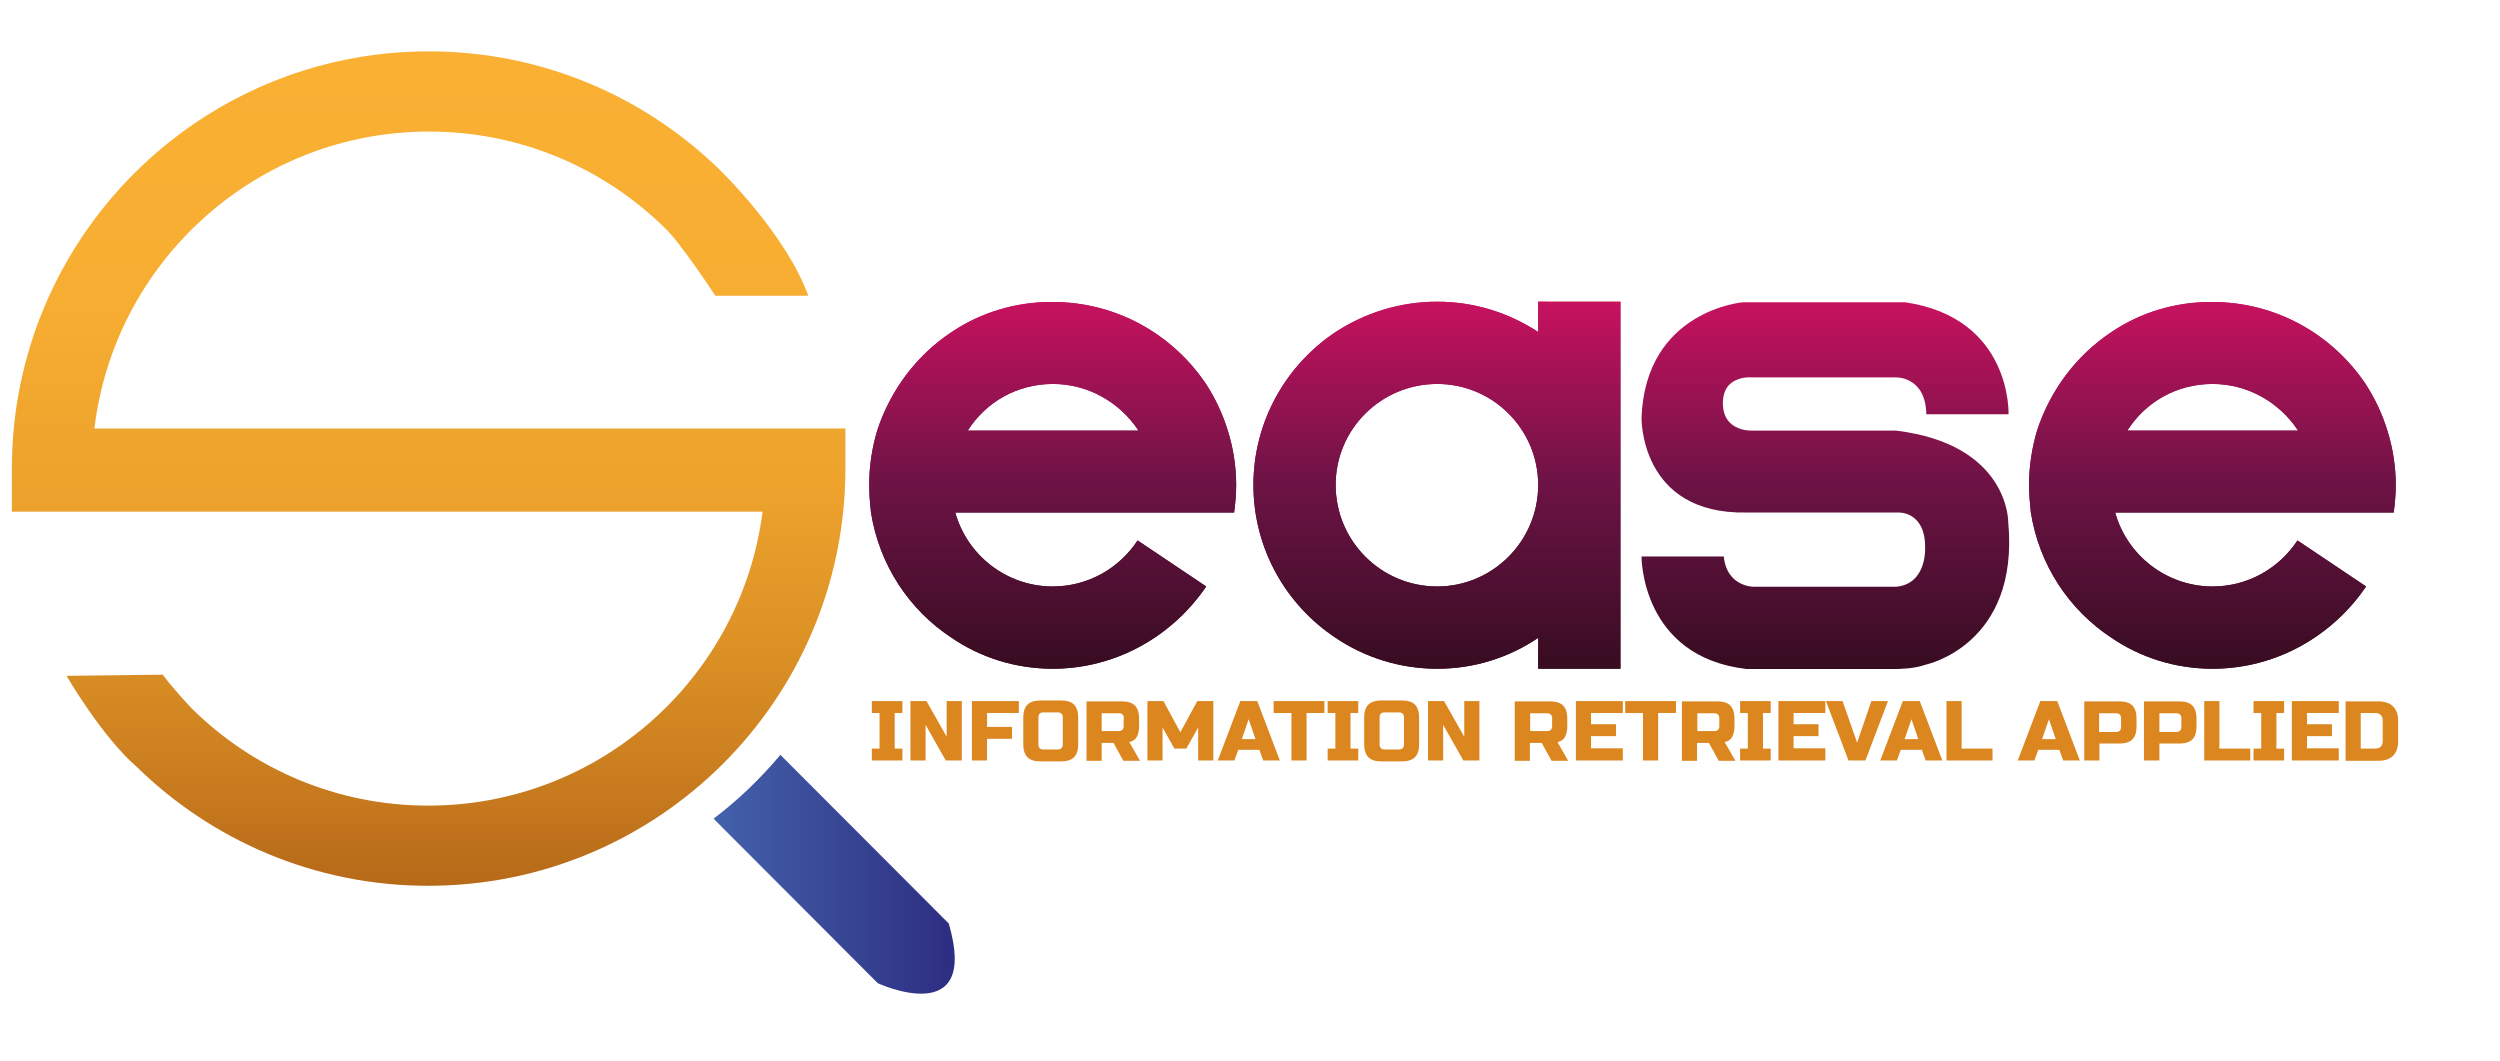 <?xml version="1.0" encoding="utf-8"?>
<!-- Generator: Adobe Illustrator 24.0.2, SVG Export Plug-In . SVG Version: 6.00 Build 0)  -->
<svg version="1.1" id="Livello_1" xmlns="http://www.w3.org/2000/svg" xmlns:xlink="http://www.w3.org/1999/xlink" x="0px" y="0px"
	 viewBox="0 0 841.9 357.3" style="enable-background:new 0 0 841.9 357.3;" xml:space="preserve">
<style type="text/css">
	.st0{clip-path:url(#SVGID_3_);fill:url(#SVGID_4_);}
	.st1{clip-path:url(#SVGID_7_);fill:url(#SVGID_8_);}
	.st2{clip-path:url(#SVGID_11_);fill:url(#SVGID_12_);}
	.st3{fill:url(#SVGID_13_);}
	.st4{fill:url(#SVGID_14_);}
	.st5{fill:url(#SVGID_15_);}
	.st6{fill:#DB861F;}
</style>
<g>
	<defs>
		<path id="SVGID_1_" d="M354.6,129.3c11.9,0,22.4,6.2,28.6,15.4c0,0.1,0.1,0.1,0.1,0.3h-0.4h-57C332,135.4,342.5,129.3,354.6,129.3
			 M320.5,111.8c-11.8,7.8-20.6,19.5-25.1,33.2c-1.7,5.7-2.7,12-2.7,18.3c0,3.1,0.3,6.3,0.6,9.2c2.8,17.8,12.9,32.9,27.2,42.3
			c9.7,6.6,21.4,10.4,34,10.4c21.6,0,40.5-11.2,51.7-27.7l-23.1-15.5c-6.2,9.4-16.7,15.5-28.6,15.5c-15.5,0-28.8-10.5-32.8-24.9
			h19.5H369h18.3h28.3c0.4-2.9,0.7-6.2,0.7-9.2c0-6.3-1-12.6-2.8-18.3c-1.7-5.6-4.2-10.9-7.3-15.7c-11.2-16.7-30.1-27.7-51.7-27.7
			C342,101.6,330.2,105.3,320.5,111.8"/>
	</defs>
	<linearGradient id="SVGID_2_" gradientUnits="userSpaceOnUse" x1="354.557" y1="101.556" x2="354.557" y2="225.175">
		<stop  offset="0" style="stop-color:#CC1236"/>
		<stop  offset="0" style="stop-color:#C7125F"/>
		<stop  offset="0.495" style="stop-color:#6D1345"/>
		<stop  offset="1" style="stop-color:#370C21"/>
	</linearGradient>
	<use xlink:href="#SVGID_1_"  style="overflow:visible;fill:url(#SVGID_2_);"/>
	<clipPath id="SVGID_3_">
		<use xlink:href="#SVGID_1_"  style="overflow:visible;"/>
	</clipPath>
	<linearGradient id="SVGID_4_" gradientUnits="userSpaceOnUse" x1="354.557" y1="101.556" x2="354.557" y2="225.175">
		<stop  offset="0" style="stop-color:#CC1236"/>
		<stop  offset="0" style="stop-color:#C7125F"/>
		<stop  offset="0.495" style="stop-color:#6D1345"/>
		<stop  offset="1" style="stop-color:#370C21"/>
	</linearGradient>
	<rect x="292.8" y="101.6" class="st0" width="123.5" height="123.6"/>
</g>
<g>
	<defs>
		<path id="SVGID_5_" d="M449.8,163.3c0-18.8,15.3-34,34.2-34c18.8,0,34,15.3,34,34c0,18.9-15.3,34.2-34,34.2
			C465.1,197.5,449.8,182.2,449.8,163.3 M518,101.6v10.2c-9.8-6.4-21.4-10.2-34-10.2c-12.6,0-24.4,3.8-34.2,10.2
			c-16.7,11.1-27.7,30.1-27.7,51.5c0,21.6,11.1,40.5,27.7,51.5c9.8,6.6,21.6,10.4,34.2,10.4c12.6,0,24.2-3.8,34-10.4v10.4h27.7
			v-61.9v-61.7H518z"/>
	</defs>
	<linearGradient id="SVGID_6_" gradientUnits="userSpaceOnUse" x1="483.906" y1="101.556" x2="483.906" y2="225.175">
		<stop  offset="0" style="stop-color:#CC1236"/>
		<stop  offset="0" style="stop-color:#C7125F"/>
		<stop  offset="0.495" style="stop-color:#6D1345"/>
		<stop  offset="1" style="stop-color:#370C21"/>
	</linearGradient>
	<use xlink:href="#SVGID_5_"  style="overflow:visible;fill:url(#SVGID_6_);"/>
	<clipPath id="SVGID_7_">
		<use xlink:href="#SVGID_5_"  style="overflow:visible;"/>
	</clipPath>
	<linearGradient id="SVGID_8_" gradientUnits="userSpaceOnUse" x1="483.906" y1="101.556" x2="483.906" y2="225.175">
		<stop  offset="0" style="stop-color:#CC1236"/>
		<stop  offset="0" style="stop-color:#C7125F"/>
		<stop  offset="0.495" style="stop-color:#6D1345"/>
		<stop  offset="1" style="stop-color:#370C21"/>
	</linearGradient>
	<rect x="422.1" y="101.6" class="st1" width="123.6" height="123.6"/>
</g>
<g>
	<defs>
		<path id="SVGID_9_" d="M745.1,129.3c11.9,0,22.4,6.2,28.6,15.4c0,0.1,0.1,0.1,0.1,0.3h-0.4h-57C722.5,135.4,733,129.3,745.1,129.3
			 M711.1,111.8c-11.8,7.8-20.6,19.5-25.1,33.2c-1.7,5.7-2.7,12-2.7,18.3c0,3.1,0.3,6.3,0.6,9.2c2.8,17.8,12.9,32.9,27.2,42.3
			c9.7,6.6,21.4,10.4,34,10.4c21.6,0,40.5-11.2,51.7-27.7l-23.1-15.5c-6.2,9.4-16.7,15.5-28.6,15.5c-15.5,0-28.8-10.5-32.8-24.9
			h19.5h27.7h18.3h28.3c0.4-2.9,0.7-6.2,0.7-9.2c0-6.3-1-12.6-2.8-18.3c-1.7-5.6-4.2-10.9-7.3-15.7c-11.2-16.7-30.1-27.7-51.7-27.7
			C732.5,101.6,720.7,105.3,711.1,111.8"/>
	</defs>
	<linearGradient id="SVGID_10_" gradientUnits="userSpaceOnUse" x1="745.075" y1="101.556" x2="745.075" y2="225.175">
		<stop  offset="0" style="stop-color:#CC1236"/>
		<stop  offset="0" style="stop-color:#C7125F"/>
		<stop  offset="0.495" style="stop-color:#6D1345"/>
		<stop  offset="1" style="stop-color:#370C21"/>
	</linearGradient>
	<use xlink:href="#SVGID_9_"  style="overflow:visible;fill:url(#SVGID_10_);"/>
	<clipPath id="SVGID_11_">
		<use xlink:href="#SVGID_9_"  style="overflow:visible;"/>
	</clipPath>
	<linearGradient id="SVGID_12_" gradientUnits="userSpaceOnUse" x1="745.075" y1="101.556" x2="745.075" y2="225.175">
		<stop  offset="0" style="stop-color:#CC1236"/>
		<stop  offset="0" style="stop-color:#C7125F"/>
		<stop  offset="0.495" style="stop-color:#6D1345"/>
		<stop  offset="1" style="stop-color:#370C21"/>
	</linearGradient>
	<rect x="683.3" y="101.6" class="st2" width="123.5" height="123.6"/>
</g>
<g>
	<linearGradient id="SVGID_13_" gradientUnits="userSpaceOnUse" x1="240.347" y1="294.423" x2="321.517" y2="294.423">
		<stop  offset="0" style="stop-color:#3E4596"/>
		<stop  offset="2.100000e-07" style="stop-color:#4462AC"/>
		<stop  offset="1" style="stop-color:#2D2D82"/>
	</linearGradient>
	<path class="st3" d="M319.5,311l-56.7-56.8c-6.7,8-14.2,15.2-22.5,21.5l55.3,55.4C295.6,331.1,330.1,347.1,319.5,311z"/>
</g>
<linearGradient id="SVGID_14_" gradientUnits="userSpaceOnUse" x1="614.684" y1="101.675" x2="614.684" y2="225.192">
	<stop  offset="0" style="stop-color:#CC1236"/>
	<stop  offset="0" style="stop-color:#C7125F"/>
	<stop  offset="0.495" style="stop-color:#6D1345"/>
	<stop  offset="1" style="stop-color:#370C21"/>
</linearGradient>
<path class="st4" d="M638.4,225.2c0,0,5.5,0.3,10.2-1.4c0,0,31.5-6.6,27.7-47.9c0,0,0.4-26.3-37.9-30.9h-47.8c0,0-10.3,0.9-10.4-9.1
	c-0.1-10,10.1-8.8,10.1-8.8l48.3,0c0,0,9.9-0.3,10.1,12.4h27.7c0,0,1.2-32.4-34.8-37.7l-54.7,0c0,0-32.7,2.7-34.1,38.8
	c0,0-0.7,32.7,35.4,32l51.1,0c0,0,9.2-0.5,9,12c0,0,0.6,12.1-9.8,13h-47.9c0,0-9.1,0.1-10.1-10.2h-27.7c0,0-0.3,33.8,35.4,37.9h52.6
	"/>
<linearGradient id="SVGID_15_" gradientUnits="userSpaceOnUse" x1="144.344" y1="17.277" x2="144.344" y2="298.277">
	<stop  offset="0" style="stop-color:#F9B033"/>
	<stop  offset="0.307" style="stop-color:#F6AD31"/>
	<stop  offset="0.529" style="stop-color:#ECA22C"/>
	<stop  offset="0.724" style="stop-color:#DB9025"/>
	<stop  offset="0.903" style="stop-color:#C5781D"/>
	<stop  offset="1" style="stop-color:#B66918"/>
</linearGradient>
<path class="st5" d="M284.7,145.3v-1H278v0H31.8c6.7-56.3,54.6-100,112.7-100c30.9,0,59,12.4,79.4,32.5c5.3,4.9,17,22.8,17,22.8
	h31.3c-7.6-20.9-29.6-42.2-29.6-42.2c-25.3-24.8-60-40.1-98.2-40.1C66.9,17.3,4,80.2,4,157.8c0,0.2,0,0.3,0,0.5h0v14h10h242.8
	c-7.1,55.8-54.8,99-112.6,99c-30.9,0-59-12.4-79.4-32.5c0,0-6-6.2-10-11.6l-32.4,0.4c0,0,12,20.6,23.6,30.6
	c25.3,24.8,60,40.1,98.2,40.1c77.4,0,140.2-62.6,140.5-140h0L284.7,145.3L284.7,145.3z"/>
<g>
	<path class="st6" d="M303.9,256.1h-10.3v-4h2.6v-12h-2.6v-4h10.3v4h-2.6v12h2.6V256.1z"/>
	<path class="st6" d="M323.9,256.1h-5.4l-6.8-12v12h-5.1v-20h5.4l6.8,12v-12h5.1V256.1z"/>
	<path class="st6" d="M332.4,256.1h-5.1v-20h15.8v4h-10.7v4.7h8.4v4h-8.4V256.1z"/>
	<path class="st6" d="M363.1,250.7c0,2-0.5,3.4-1.4,4.3c-0.9,0.9-2.4,1.4-4.3,1.4h-7.1c-2,0-3.4-0.5-4.3-1.4
		c-0.9-0.9-1.4-2.4-1.4-4.3v-9.1c0-2,0.5-3.4,1.4-4.3c0.9-0.9,2.4-1.4,4.3-1.4h7.1c2,0,3.4,0.5,4.3,1.4c0.9,0.9,1.4,2.4,1.4,4.3
		V250.7z M357.9,241.6c0-1.1-0.6-1.7-1.7-1.7h-4.8c-1.1,0-1.7,0.6-1.7,1.7v9.1c0,1.1,0.6,1.7,1.7,1.7h4.8c1.1,0,1.7-0.6,1.7-1.7
		V241.6z"/>
	<path class="st6" d="M365.9,236.2h12c2,0,3.4,0.5,4.3,1.4c0.9,0.9,1.4,2.4,1.4,4.3v2.6c0,1.6-0.3,2.8-0.8,3.7
		c-0.5,0.9-1.4,1.5-2.5,1.7l3.6,6.3h-5.6l-3.3-6h-4v6h-5.1V236.2z M378.5,241.9c0-1.1-0.6-1.7-1.7-1.7H371v6h5.7
		c1.1,0,1.7-0.6,1.7-1.7V241.9z"/>
	<path class="st6" d="M403.5,245l-4,7.1h-4l-4-7.1v11.1h-5.1v-20h5.4l5.7,10.5l5.7-10.5h5.4v20h-5.1V245z"/>
	<path class="st6" d="M415.7,256.1h-5.6l7.6-20h5.7l7.6,20h-5.6l-1.3-3.6h-7.1L415.7,256.1z M418.2,248.9h4.6l-2.3-6.7L418.2,248.9z
		"/>
	<path class="st6" d="M440,256.1h-5.1v-16h-6v-4H446v4h-6V256.1z"/>
	<path class="st6" d="M457.4,256.1h-10.3v-4h2.6v-12h-2.6v-4h10.3v4h-2.6v12h2.6V256.1z"/>
	<path class="st6" d="M477.9,250.7c0,2-0.5,3.4-1.4,4.3c-0.9,0.9-2.4,1.4-4.3,1.4h-7.1c-2,0-3.4-0.5-4.3-1.4
		c-0.9-0.9-1.4-2.4-1.4-4.3v-9.1c0-2,0.5-3.4,1.4-4.3c0.9-0.9,2.4-1.4,4.3-1.4h7.1c2,0,3.4,0.5,4.3,1.4c0.9,0.9,1.4,2.4,1.4,4.3
		V250.7z M472.8,241.6c0-1.1-0.6-1.7-1.7-1.7h-4.8c-1.1,0-1.7,0.6-1.7,1.7v9.1c0,1.1,0.6,1.7,1.7,1.7h4.8c1.1,0,1.7-0.6,1.7-1.7
		V241.6z"/>
	<path class="st6" d="M498.2,256.1h-5.4l-6.8-12v12h-5.1v-20h5.4l6.8,12v-12h5.1V256.1z"/>
	<path class="st6" d="M510.1,236.2h12c2,0,3.4,0.5,4.3,1.4c0.9,0.9,1.4,2.4,1.4,4.3v2.6c0,1.6-0.3,2.8-0.8,3.7
		c-0.5,0.9-1.4,1.5-2.5,1.7l3.6,6.3h-5.6l-3.3-6h-4v6h-5.1V236.2z M522.7,241.9c0-1.1-0.6-1.7-1.7-1.7h-5.7v6h5.7
		c1.1,0,1.7-0.6,1.7-1.7V241.9z"/>
	<path class="st6" d="M546.5,256.1h-15.8v-20h15.8v4h-10.7v3.8h8.4v4h-8.4v4.1h10.7V256.1z"/>
	<path class="st6" d="M558.4,256.1h-5.1v-16h-6v-4h17.1v4h-6V256.1z"/>
	<path class="st6" d="M566.4,236.2h12c2,0,3.4,0.5,4.3,1.4c0.9,0.9,1.4,2.4,1.4,4.3v2.6c0,1.6-0.3,2.8-0.8,3.7
		c-0.5,0.9-1.4,1.5-2.5,1.7l3.6,6.3h-5.6l-3.3-6h-4v6h-5.1V236.2z M579,241.9c0-1.1-0.6-1.7-1.7-1.7h-5.7v6h5.7
		c1.1,0,1.7-0.6,1.7-1.7V241.9z"/>
	<path class="st6" d="M596.3,256.1h-10.3v-4h2.6v-12h-2.6v-4h10.3v4h-2.6v12h2.6V256.1z"/>
	<path class="st6" d="M614.7,256.1h-15.8v-20h15.8v4H604v3.8h8.4v4H604v4.1h10.7V256.1z"/>
	<path class="st6" d="M625.4,250.1l4.8-14h5.6l-7.6,20h-5.7l-7.6-20h5.6L625.4,250.1z"/>
	<path class="st6" d="M638.8,256.1h-5.6l7.6-20h5.7l7.6,20h-5.6l-1.3-3.6h-7.1L638.8,256.1z M641.4,248.9h4.6l-2.3-6.7L641.4,248.9z
		"/>
	<path class="st6" d="M660.6,252.1H671v4h-15.5v-20h5.1V252.1z"/>
	<path class="st6" d="M685.1,256.1h-5.6l7.6-20h5.7l7.6,20h-5.6l-1.3-3.6h-7.1L685.1,256.1z M687.7,248.9h4.6l-2.3-6.7L687.7,248.9z
		"/>
	<path class="st6" d="M701.8,236.2h12c2,0,3.4,0.5,4.3,1.4c0.9,0.9,1.4,2.4,1.4,4.3v2.8c0,2-0.5,3.4-1.4,4.3s-2.4,1.4-4.3,1.4h-6.8
		v5.7h-5.1V236.2z M714.3,241.9c0-1.1-0.6-1.7-1.7-1.7h-5.7v6.3h5.7c1.1,0,1.7-0.6,1.7-1.7V241.9z"/>
	<path class="st6" d="M722,236.2h12c2,0,3.4,0.5,4.3,1.4c0.9,0.9,1.4,2.4,1.4,4.3v2.8c0,2-0.5,3.4-1.4,4.3s-2.4,1.4-4.3,1.4h-6.8
		v5.7H722V236.2z M734.6,241.9c0-1.1-0.6-1.7-1.7-1.7h-5.7v6.3h5.7c1.1,0,1.7-0.6,1.7-1.7V241.9z"/>
	<path class="st6" d="M747.4,252.1h10.4v4h-15.5v-20h5.1V252.1z"/>
	<path class="st6" d="M769.2,256.1h-10.3v-4h2.6v-12h-2.6v-4h10.3v4h-2.6v12h2.6V256.1z"/>
	<path class="st6" d="M787.6,256.1h-15.8v-20h15.8v4h-10.7v3.8h8.4v4h-8.4v4.1h10.7V256.1z"/>
	<path class="st6" d="M801,236.2c2.1,0,3.8,0.6,4.9,1.7c1.1,1.1,1.7,2.7,1.7,4.9v6.8c0,2.1-0.6,3.8-1.7,4.9s-2.7,1.7-4.9,1.7h-11.1
		v-20H801z M802.4,242.7c0-1.7-0.9-2.6-2.6-2.6H795v12h4.8c1.7,0,2.6-0.9,2.6-2.6V242.7z"/>
</g>
</svg>
